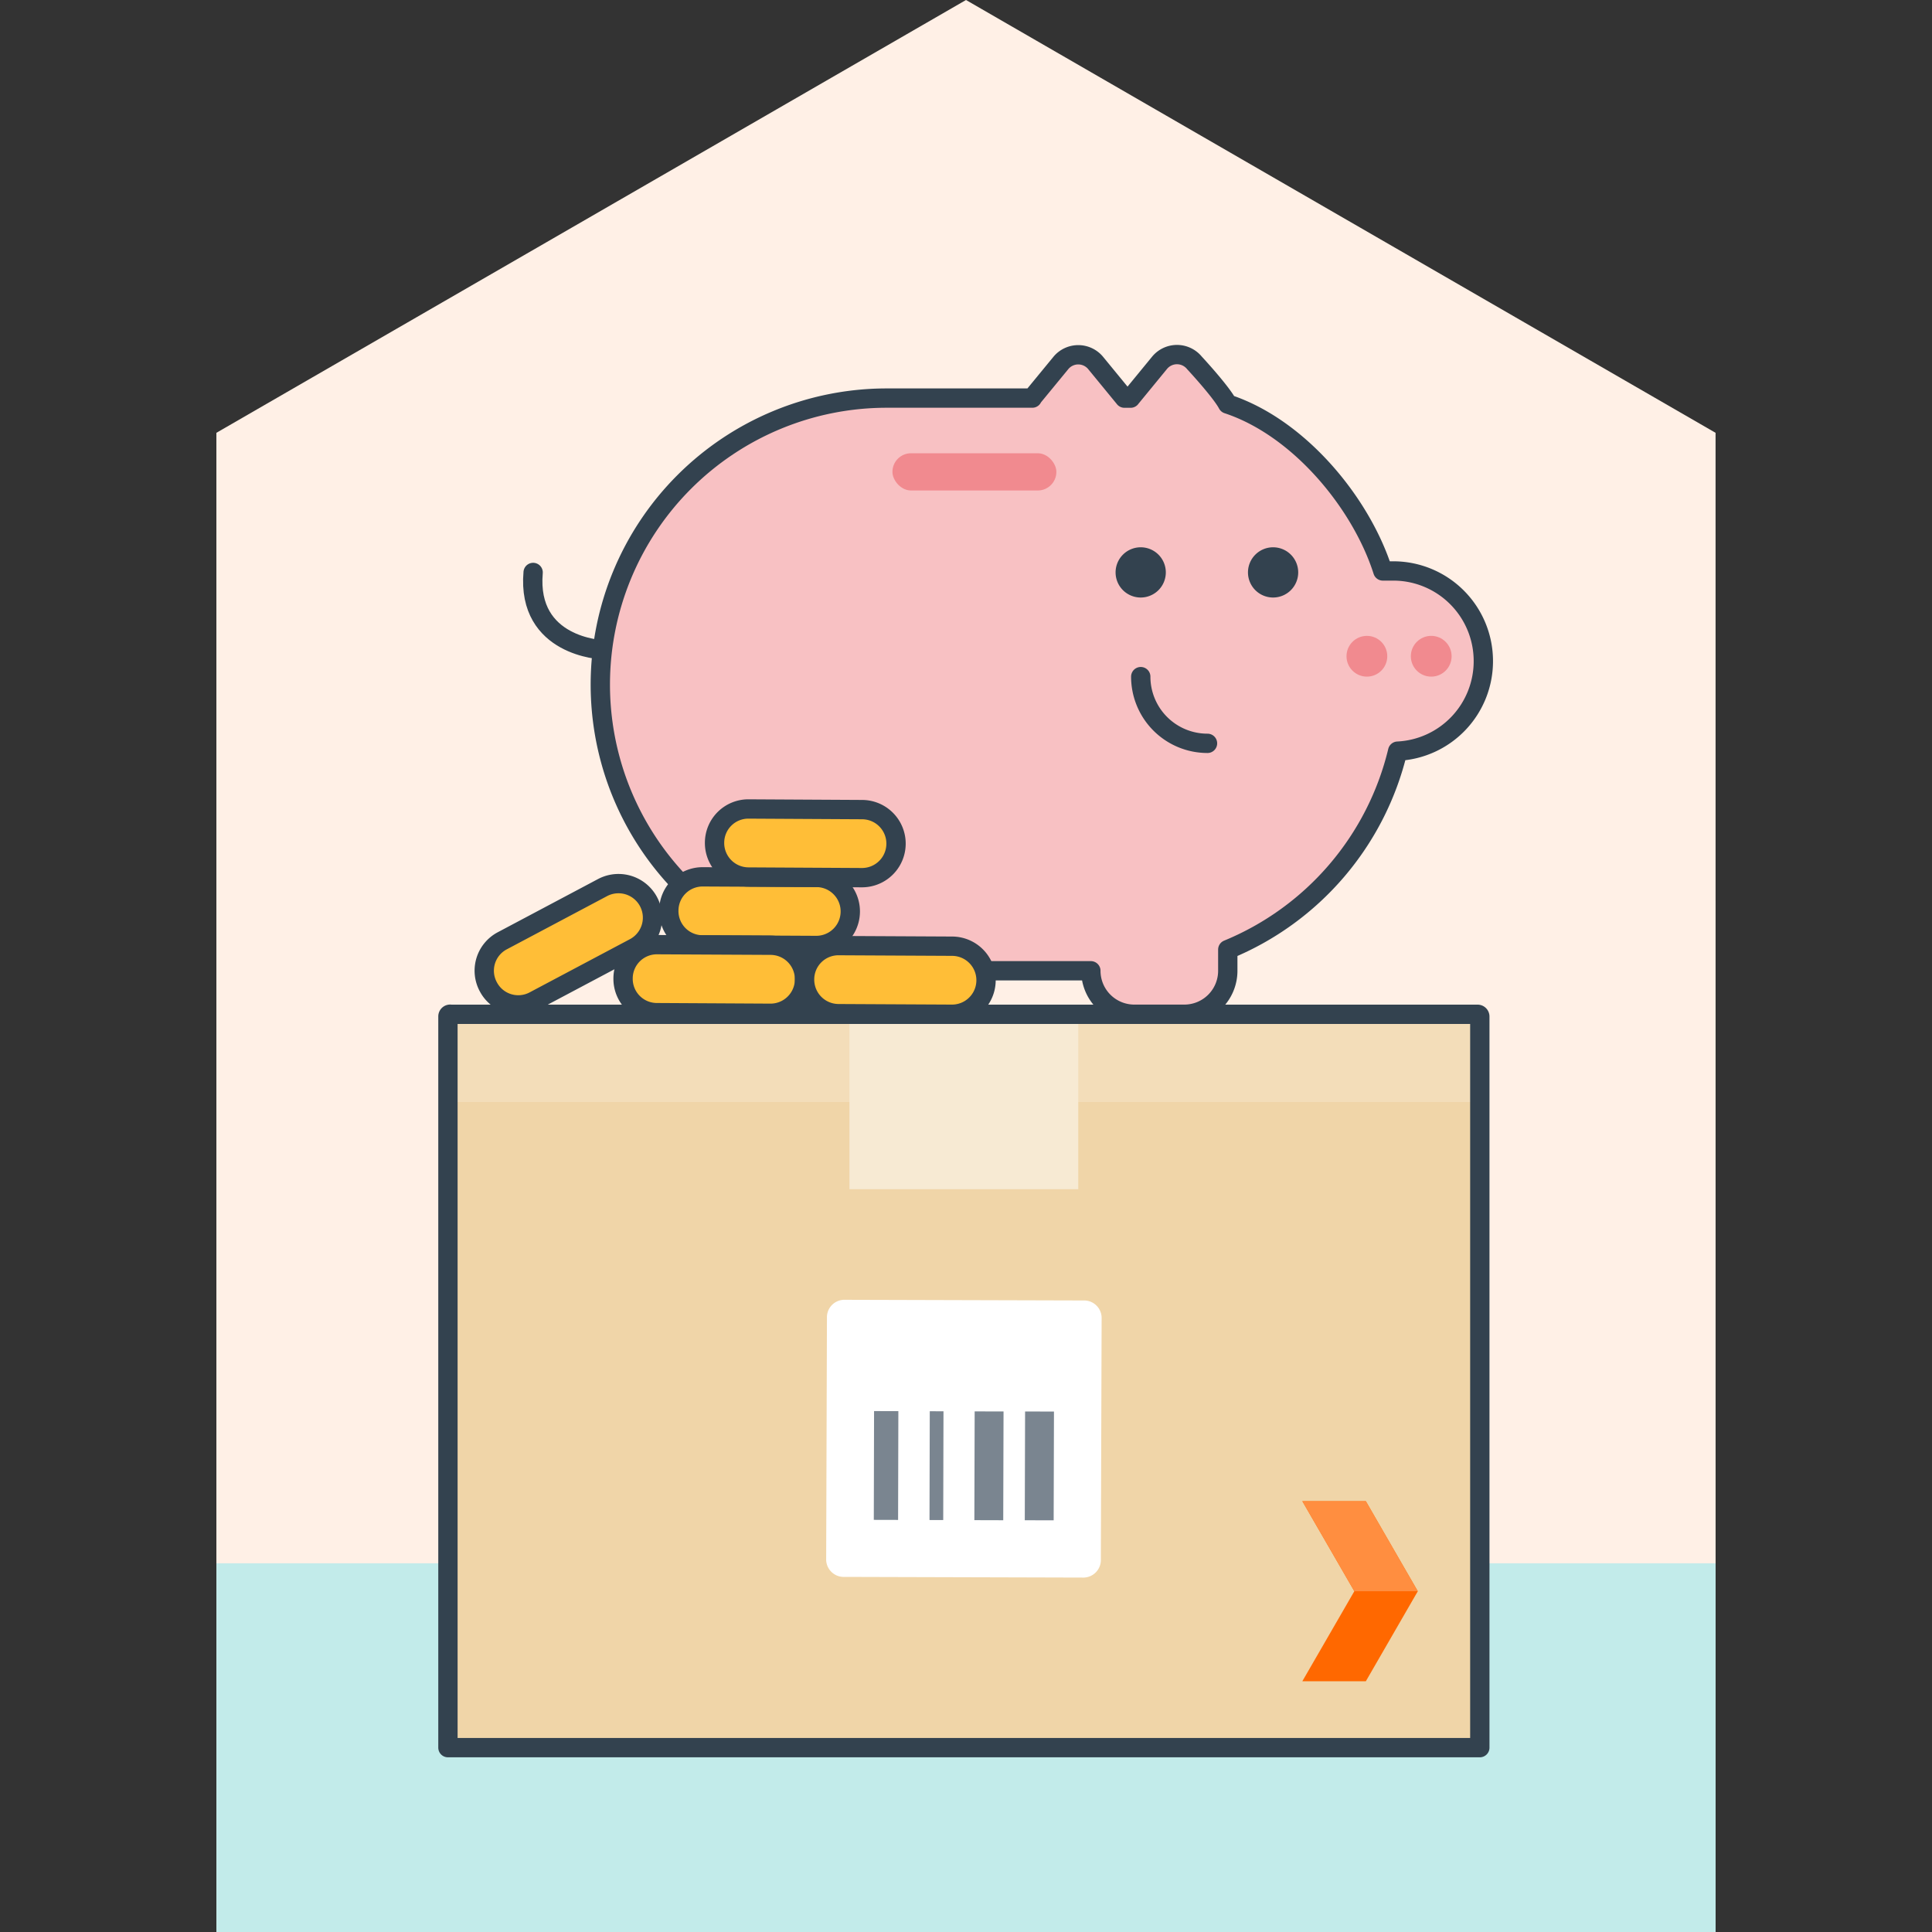 <svg xmlns="http://www.w3.org/2000/svg" width="400" height="400" viewBox="0 0 400 400"><rect x="0" y="0" width="400" height="400" fill="#333333" stroke="none"/><defs><style>.cls-1{fill:#fff0e6;}.cls-2{fill:#c2ebea;}.cls-11,.cls-3{fill:none;}.cls-4{fill:#f0d5a8;}.cls-5{fill:#ff6800;}.cls-6{fill:#ff8e40;}.cls-7{fill:#fff;}.cls-8{fill:#7a8590;}.cls-9{fill:#f3ddb9;}.cls-10{fill:#f7ead3;}.cls-11,.cls-12,.cls-15{stroke:#33424f;stroke-linecap:round;stroke-linejoin:round;stroke-width:4px;}.cls-12{fill:#f8c1c3;}.cls-13{fill:#33424f;}.cls-14{fill:#f18a8f;}.cls-15{fill:#ffbe37;}</style></defs><g id="Layer_2" data-name="Layer 2"><polygon class="cls-1" points="44.8 89.61 44.8 400 355.2 400 355.19 89.61 200 0 44.8 89.61"/><rect class="cls-2" x="44.8" y="323.66" width="310.39" height="76.34" transform="translate(400 723.66) rotate(180)"/><rect class="cls-3" width="400" height="400"/><rect class="cls-3" width="400" height="400"/><path class="cls-4" d="M93.2,210H305.92a.46.46,0,0,1,.46.46V361.83a0,0,0,0,1,0,0H92.74a0,0,0,0,1,0,0V210.44a.46.46,0,0,1,.46-.46Z"/><polygon class="cls-5" points="282.78 310.8 269.63 310.8 280.4 329.45 269.63 348.09 282.78 348.09 293.54 329.45 282.78 310.8"/><polygon class="cls-6" points="293.54 329.45 282.78 310.8 269.63 310.8 280.4 329.45 293.54 329.45"/><path class="cls-7" d="M224.44,326.62l-49.93-.14a3.63,3.63,0,0,1-3.46-3.78l.16-49.83a3.62,3.62,0,0,1,3.48-3.76l49.93.14a3.63,3.63,0,0,1,3.46,3.77l-.16,49.83A3.64,3.64,0,0,1,224.44,326.62Z"/><rect class="cls-8" x="180.94" y="292.16" width="5.03" height="22.52" transform="translate(0.74 -0.45) rotate(0.14)"/><rect class="cls-8" x="192.47" y="292.19" width="2.84" height="22.52" transform="translate(387.04 607.37) rotate(-179.86)"/><rect class="cls-8" x="201.76" y="292.22" width="5.98" height="22.52" transform="translate(0.85 -0.57) rotate(0.16)"/><rect class="cls-8" x="212.2" y="292.24" width="5.98" height="22.52" transform="translate(0.85 -0.6) rotate(0.16)"/><path class="cls-9" d="M92.91,210H306.22a.16.16,0,0,1,.16.16v18a0,0,0,0,1,0,0H92.74a0,0,0,0,1,0,0v-18a.16.16,0,0,1,.16-.16Z"/><rect class="cls-10" x="175.87" y="209.98" width="47.37" height="36.23"/><path class="cls-11" d="M93.2,210H305.92a.46.46,0,0,1,.46.46V361.83a0,0,0,0,1,0,0H92.74a0,0,0,0,1,0,0V210.44a.46.46,0,0,1,.46-.46Z"/><path class="cls-11" d="M124.72,134.52s-15.69-.54-14.34-16"/><path class="cls-12" d="M288.62,118.21H286.3c-4.49-14.09-17.32-29.67-32.14-34.56-1.38-2.62-6.87-8.53-6.87-8.53a4.67,4.67,0,0,0-7.22,0l-5.89,7.18a1.13,1.13,0,0,0-.1.13l-1.27,0-.07-.09-5.89-7.18a4.67,4.67,0,0,0-7.22,0l-5.9,7.18,0,.08H183.59a59.3,59.3,0,0,0-59.3,59.3h0a59.28,59.28,0,0,0,30.77,52v7.27a9,9,0,0,0,9,9h10.35a9,9,0,0,0,9-9h42.44a9,9,0,0,0,9,9h10.35a9,9,0,0,0,9-9v-4.39a59.43,59.43,0,0,0,35.17-41.08,18.64,18.64,0,0,0,17.74-18.62h0A18.65,18.65,0,0,0,288.62,118.21Z"/><path class="cls-13" d="M263.58,113.31a5.2,5.2,0,1,1-5.2,5.2,5.2,5.2,0,0,1,5.2-5.2Z"/><path class="cls-13" d="M236.17,113.31a5.2,5.2,0,1,1-5.2,5.2,5.2,5.2,0,0,1,5.2-5.2Z"/><path class="cls-11" d="M250,153.9a13.81,13.81,0,0,1-13.82-13.81"/><circle class="cls-14" cx="283" cy="135.87" r="4.22"/><circle class="cls-14" cx="296.32" cy="135.87" r="4.22"/><rect class="cls-14" x="184.77" y="93.84" width="33.94" height="7.71" rx="3.85"/><path class="cls-15" d="M138.47,188.54a7,7,0,0,1,7.08-7l23.49.12a7,7,0,1,1-.08,14.09l-23.48-.12A7,7,0,0,1,138.47,188.54Z"/><path class="cls-15" d="M147.94,174.49a7,7,0,0,1,7.08-7l23.49.13a7,7,0,1,1-.08,14.09L155,181.58A7.05,7.05,0,0,1,147.94,174.49Z"/><path class="cls-15" d="M101.1,204.3a7,7,0,0,1,2.91-9.53l20.73-11a7,7,0,0,1,6.62,12.44l-20.73,11A7,7,0,0,1,101.1,204.3Z"/><path class="cls-15" d="M129,202.58a7,7,0,0,1,7.08-7l23.48.12a7,7,0,1,1-.07,14.09L136,209.66A7,7,0,0,1,129,202.58Z"/><path class="cls-15" d="M166.58,202.78a7,7,0,0,1,7.08-7l23.48.12a7,7,0,1,1-.07,14.09l-23.48-.12A7.05,7.05,0,0,1,166.58,202.78Z"/></g></svg>